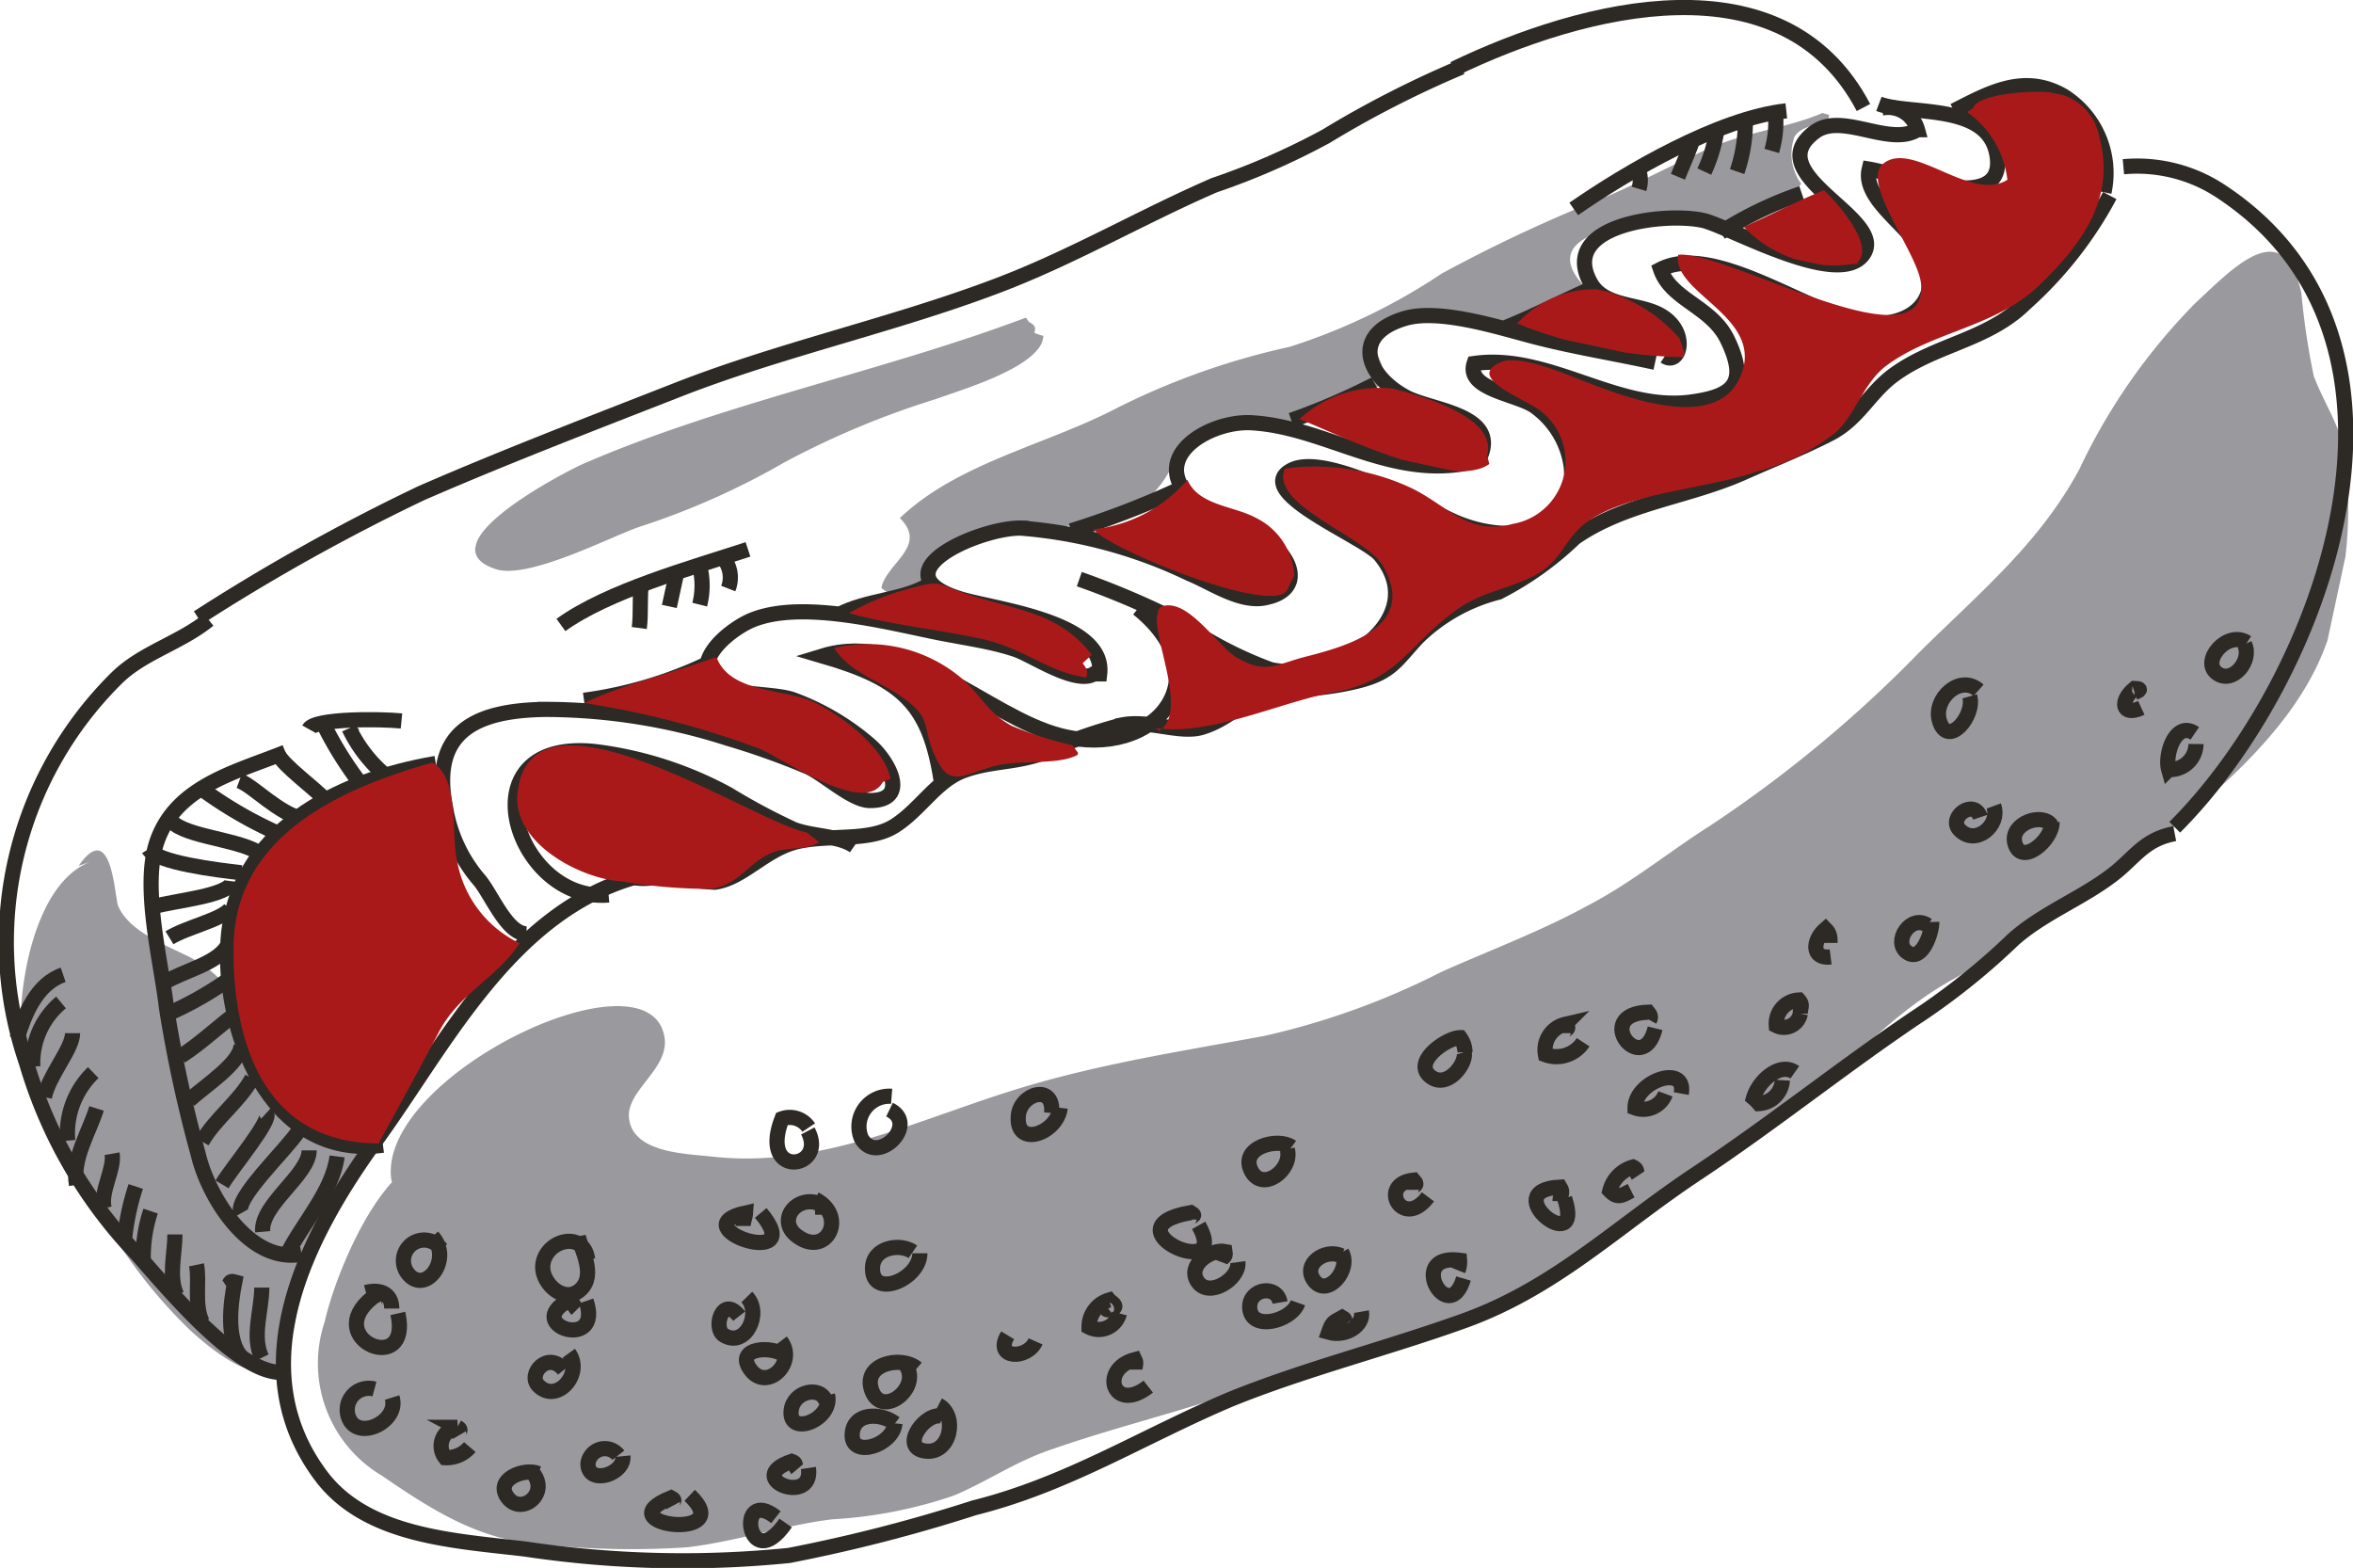 <?xml version="1.0" encoding="UTF-8"?> <svg xmlns="http://www.w3.org/2000/svg" xmlns:xlink="http://www.w3.org/1999/xlink" viewBox="0 0 77.48 51.63"><defs><style>.cls-1,.cls-13{fill:none;}.cls-2{isolation:isolate;}.cls-3{mix-blend-mode:multiply;}.cls-4{clip-path:url(#clip-path);}.cls-5{clip-path:url(#clip-path-2);}.cls-6{fill:#9a999e;}.cls-7{clip-path:url(#clip-path-3);}.cls-8{clip-path:url(#clip-path-4);}.cls-9{clip-path:url(#clip-path-5);}.cls-10{clip-path:url(#clip-path-6);}.cls-11{clip-path:url(#clip-path-7);}.cls-12{clip-path:url(#clip-path-8);}.cls-13{stroke:#2d2a26;stroke-miterlimit:10;stroke-width:0.5px;}.cls-14{clip-path:url(#clip-path-9);}.cls-15{clip-path:url(#clip-path-10);}.cls-16{fill:#aa191a;}.cls-17{clip-path:url(#clip-path-11);}.cls-18{clip-path:url(#clip-path-12);}.cls-19{clip-path:url(#clip-path-13);}.cls-20{clip-path:url(#clip-path-14);}.cls-21{clip-path:url(#clip-path-15);}.cls-22{clip-path:url(#clip-path-16);}.cls-23{clip-path:url(#clip-path-17);}.cls-24{clip-path:url(#clip-path-18);}.cls-25{clip-path:url(#clip-path-19);}.cls-26{clip-path:url(#clip-path-20);}.cls-27{clip-path:url(#clip-path-21);}.cls-28{clip-path:url(#clip-path-22);}.cls-29{clip-path:url(#clip-path-23);}.cls-30{clip-path:url(#clip-path-24);}.cls-31{clip-path:url(#clip-path-25);}.cls-32{clip-path:url(#clip-path-26);}.cls-33{clip-path:url(#clip-path-27);}.cls-34{clip-path:url(#clip-path-28);}</style><clipPath id="clip-path" transform="translate(-1.53 -3.35)"><rect class="cls-1" x="10.97" width="69.76" height="65.04"></rect></clipPath><clipPath id="clip-path-2" transform="translate(-1.53 -3.35)"><rect class="cls-1" x="19" y="2.6" width="53.69" height="59.83" transform="translate(4.44 70.53) rotate(-77.9)"></rect></clipPath><clipPath id="clip-path-3" transform="translate(-1.53 -3.35)"><rect class="cls-1" y="31.04" width="15.19" height="17.88"></rect></clipPath><clipPath id="clip-path-4" transform="translate(-1.53 -3.35)"><rect class="cls-1" x="-0.24" y="33.89" width="15.68" height="12.18" transform="translate(-33.09 39.03) rotate(-77.9)"></rect></clipPath><clipPath id="clip-path-5" transform="translate(-1.53 -3.35)"><rect class="cls-1" x="17.06" y="10.43" width="18.93" height="15.03"></rect></clipPath><clipPath id="clip-path-6" transform="translate(-1.53 -3.35)"><rect class="cls-1" x="20.64" y="9.53" width="11.77" height="16.83" transform="translate(3.42 40.12) rotate(-77.9)"></rect></clipPath><clipPath id="clip-path-7" transform="translate(-1.53 -3.35)"><rect class="cls-1" x="30.52" y="1.4" width="31.25" height="27.17"></rect></clipPath><clipPath id="clip-path-8" transform="translate(-1.53 -3.35)"><rect class="cls-1" x="35.17" y="1.36" width="21.95" height="27.25" transform="translate(21.82 56.96) rotate(-77.9)"></rect></clipPath><clipPath id="clip-path-9" transform="translate(-1.53 -3.35)"><rect class="cls-1" x="7.97" y="27.36" width="11.79" height="14.43"></rect></clipPath><clipPath id="clip-path-10" transform="translate(-1.53 -3.35)"><rect class="cls-1" x="7.49" y="29.91" width="12.76" height="9.33" transform="translate(-22.85 40.89) rotate(-77.9)"></rect></clipPath><clipPath id="clip-path-11" transform="translate(-1.53 -3.35)"><rect class="cls-1" x="18.1" y="27.51" width="10.71" height="6.17"></rect></clipPath><clipPath id="clip-path-12" transform="translate(-1.53 -3.35)"><rect class="cls-1" x="21.38" y="25.57" width="4.16" height="10.06" transform="translate(-11.38 47.12) rotate(-77.9)"></rect></clipPath><clipPath id="clip-path-13" transform="translate(-1.53 -3.35)"><rect class="cls-1" x="20.57" y="24.2" width="10.85" height="5.47"></rect></clipPath><clipPath id="clip-path-14" transform="translate(-1.53 -3.35)"><rect class="cls-1" x="24.31" y="21.74" width="3.37" height="10.38" transform="translate(-5.79 46.7) rotate(-77.9)"></rect></clipPath><clipPath id="clip-path-15" transform="translate(-1.53 -3.35)"><rect class="cls-1" x="28.26" y="24.22" width="9.22" height="5.49"></rect></clipPath><clipPath id="clip-path-16" transform="translate(-1.53 -3.35)"><rect class="cls-1" x="30.99" y="22.65" width="3.77" height="8.62" transform="translate(-0.38 53.46) rotate(-77.9)"></rect></clipPath><clipPath id="clip-path-17" transform="translate(-1.53 -3.35)"><rect class="cls-1" x="29.35" y="21.98" width="8.4" height="3.69"></rect></clipPath><clipPath id="clip-path-18" transform="translate(-1.53 -3.35)"><rect class="cls-1" x="32.53" y="19.75" width="2.03" height="8.15" transform="translate(3.21 51.62) rotate(-77.89)"></rect></clipPath><clipPath id="clip-path-19" transform="translate(-1.53 -3.35)"><rect class="cls-1" x="38.85" y="1.11" width="32.48" height="31.93"></rect></clipPath><clipPath id="clip-path-20" transform="translate(-1.53 -3.35)"><rect class="cls-1" x="41.7" y="3.34" width="26.76" height="27.48" transform="translate(26.84 67.36) rotate(-77.9)"></rect></clipPath><clipPath id="clip-path-21" transform="translate(-1.53 -3.35)"><rect class="cls-1" x="37.33" y="18.59" width="7.31" height="4.6"></rect></clipPath><clipPath id="clip-path-22" transform="translate(-1.53 -3.35)"><rect class="cls-1" x="39.36" y="17.5" width="3.25" height="6.78" transform="translate(11.96 56.58) rotate(-77.9)"></rect></clipPath><clipPath id="clip-path-23" transform="translate(-1.53 -3.35)"><rect class="cls-1" x="44.18" y="15.55" width="6.75" height="3.53"></rect></clipPath><clipPath id="clip-path-24" transform="translate(-1.53 -3.35)"><rect class="cls-1" x="46.44" y="14.11" width="2.23" height="6.42" transform="translate(20.66 60.19) rotate(-77.9)"></rect></clipPath><clipPath id="clip-path-25" transform="translate(-1.53 -3.35)"><rect class="cls-1" x="51.44" y="12.38" width="5.85" height="2.97"></rect></clipPath><clipPath id="clip-path-26" transform="translate(-1.53 -3.35)"><rect class="cls-1" x="53.44" y="11.07" width="1.84" height="5.59" transform="translate(29.41 64.12) rotate(-77.9)"></rect></clipPath><clipPath id="clip-path-27" transform="translate(-1.53 -3.35)"><rect class="cls-1" x="58.81" y="9.12" width="4.41" height="3.2"></rect></clipPath><clipPath id="clip-path-28" transform="translate(-1.53 -3.35)"><rect class="cls-1" x="59.8" y="8.73" width="2.42" height="3.99" transform="translate(37.73 68.13) rotate(-77.89)"></rect></clipPath></defs><g class="cls-2"><g id="Capa_2" data-name="Capa 2"><g id="Capa_1-2" data-name="Capa 1"><g class="cls-3"><g class="cls-4"><g class="cls-5"><path class="cls-6" d="M15.22,41.64c-1.43.75-2.66,3.74-3,5.24a4.3,4.3,0,0,0,1.88,5.06c1.7,1.16,3.26,2.17,5.4,2.28a27.88,27.88,0,0,0,4.66.08c1.62-.19,3.15-.72,4.77-.92a14.93,14.93,0,0,0,4-.78c1.1-.46,2-1.1,3.16-1.5,2.56-.9,5.21-1.46,7.72-2.5s5.15-1.53,7.62-2.68c2.78-1.29,5.09-3.29,7.66-4.92s4.12-3.9,6.62-5.33a44.76,44.76,0,0,0,5.19-3.37c2.82-2.2,6.64-4.92,7.47-8.57a14.09,14.09,0,0,0,.35-5.59c-.2-.86-.68-1.56-1-2.4A23.92,23.92,0,0,1,77.31,13c-.57-2.63-2.23-.84-3.49.33A19.79,19.79,0,0,0,70,18.8c-1.31,2.44-3.28,4.06-5.24,6a42,42,0,0,1-6.95,5.76c-1.34.85-2.57,1.87-4,2.61C52.3,34,50.64,34.62,49,35.35a24.77,24.77,0,0,1-5.83,2.11c-2.59.48-5.12.87-7.64,1.6-3.5,1-6.85,2.81-10.6,2.37-.83-.09-2.6-.12-2.69-1.29-.07-.9,1.34-1.6,1.17-2.64-.5-3-9.41,1.25-9,4.66a1.09,1.09,0,0,0,.07.24" transform="translate(-1.53 -3.35)"></path></g></g></g><g class="cls-3"><g class="cls-7"><g class="cls-8"><path class="cls-6" d="M4.53,31.72c-1.82.66-2.4,4-2.31,5.65.09,1.87,1.4,3.7,2.32,5.36a16.27,16.27,0,0,0,3.29,4.46c.49.44,1.8,1.57,2.58,1.28s.86-1.93,1-2.56a12.46,12.46,0,0,1,.89-2.47c.21-.39,1.26-1.48,1.14-1.95-.15-.62-1.87-.87-2.39-1.2-.91-.58-.93-1.13-1.1-2.1a4.06,4.06,0,0,0-2.35-3.41c-.69-.34-1.84-.79-2.18-1.6-.12-.29-.2-2.9-1.3-1.32" transform="translate(-1.53 -3.35)"></path></g></g></g><g class="cls-3"><g class="cls-9"><g class="cls-10"><path class="cls-6" d="M35.31,13.81c-4.7,1.77-10,2.82-14.59,4.82-.56.25-5.26,2.66-2.87,3.46,1.06.36,3.79-1.07,4.73-1.39a24.85,24.85,0,0,0,4.77-2.12,28.24,28.24,0,0,1,5-2.09c.84-.31,3.49-1.07,3.54-2.08a1.76,1.76,0,0,1-.3-.1c.06-.21,0-.26-.18-.36" transform="translate(-1.53 -3.35)"></path></g></g></g><g class="cls-3"><g class="cls-11"><g class="cls-12"><path class="cls-6" d="M61.54,7.07c-1.09.48-2.53.63-3.72,1.16S55.61,9.31,54.49,9.8A49.34,49.34,0,0,0,49,12.36,19.87,19.87,0,0,1,44,14.77a24.1,24.1,0,0,0-5.66,2C36,18,33.08,18.58,31.16,20.41c.94.92-.44,1.48-.61,2.3,1,.82,1.53-.34,2.09-.92a3.37,3.37,0,0,1,2.26-1c1.83-.18,3.85.08,5-1.7.64-1,.57-1.47,1.82-1.8,1-.24,1.87.08,2.78-.1A6.41,6.41,0,0,0,47,16c.38-.92-.93-1.21.54-2,1.72-.91,4.84,1,6.19-1.19-2.21-2.27,3.55-2.38,4.83-1.75.77-.58,1.73-.89,2.28-1.66a1.67,1.67,0,0,1-.22-1.55c.31-.48,1.09-.32,1.2-.7" transform="translate(-1.53 -3.35)"></path></g></g></g><path class="cls-13" d="M22.5,32.22c-4.16,1.15-6.3,5.52-8.59,8.68S9.38,48.39,12.14,52c1.51,1.95,4.34,2.08,6.7,2.36a34.94,34.94,0,0,0,8.67.21A52.28,52.28,0,0,0,33.61,53c3.08-.77,5.55-2.35,8.43-3.57,2.46-1,5.21-1.69,7.73-2.6,3-1.09,5-3.09,7.62-4.83s4.94-3.63,7.5-5.33a22.4,22.4,0,0,0,2.93-2.38c1-.89,2.27-1.35,3.32-2.17.7-.55,1-1.13,2-1.32" transform="translate(-1.53 -3.35)"></path><path class="cls-13" d="M73.14,30.59c4.86-4.85,9-15.94,1.58-20.9a5,5,0,0,0-3.27-.85" transform="translate(-1.53 -3.35)"></path><path class="cls-13" d="M71,9.79a12.87,12.87,0,0,1-2.8,3.56c-1.24,1.22-3,1.35-4.37,2.39-.77.59-1.12,1.42-2.06,1.9s-1.86.84-2.78,1.25c-1.86.84-3.93,1-5.61,2.17a10.42,10.42,0,0,1-2.51,1.79,5.87,5.87,0,0,0-2.65,1.48c-.73.78-.87,1.17-2,1.45-.92.23-1.82.26-2.72.4-1.08.18-1.44.83-2.39,1.12-.71.22-1.74-.25-2.62-.08a16.13,16.13,0,0,0-2.6.92c-.91.34-1.75.26-2.64.59S31.84,30,31,30.54s-2.13.28-3.2.52S26,32.27,25.07,32.4a8.41,8.41,0,0,1-1.4-.19c-.57,0-.92.15-1.39,0" transform="translate(-1.53 -3.35)"></path><path class="cls-13" d="M10.75,48.54C9.28,48.51,7,45.72,6,44.6A15.33,15.33,0,0,1,2.4,38.34a12.22,12.22,0,0,1,3-12.69c.85-.82,2.06-1.13,3-1.89" transform="translate(-1.53 -3.35)"></path><path class="cls-13" d="M8.05,23.69a66.28,66.28,0,0,1,7.35-4.1C18.13,18.4,21,17.3,23.81,16.2c3.41-1.34,7.08-2.13,10.5-3.42,2.48-.93,4.78-2.28,7.2-3.33a23.7,23.7,0,0,0,3.68-1.61,34,34,0,0,1,4.46-2.28" transform="translate(-1.53 -3.35)"></path><path class="cls-13" d="M49.4,5.62c4.3-2.07,10.86-3.74,13.49,1.27" transform="translate(-1.53 -3.35)"></path><path class="cls-13" d="M10.93,28.12c-1.62.65-3.58,1.11-4.22,2.91-.53,1.48.12,3.93.3,5.49a44,44,0,0,0,1.05,4.85c.32,1.36,1.66,3.6,3.4,3.28" transform="translate(-1.53 -3.35)"></path><path class="cls-13" d="M15.88,28.49c-3.3.56-6.59,2.27-6.84,5.81-.2,2.81,1.27,7.27,5.1,6.76" transform="translate(-1.53 -3.35)"></path><path class="cls-13" d="M11.7,27.36c.2-.36,2.35-.34,3.05-.27" transform="translate(-1.53 -3.35)"></path><path class="cls-13" d="M13.21,27.57a.52.52,0,0,1-.18-.23,4.64,4.64,0,0,0,1.11,1.47" transform="translate(-1.53 -3.35)"></path><path class="cls-13" d="M12.2,27.23a12,12,0,0,0,1.16,1.87" transform="translate(-1.53 -3.35)"></path><path class="cls-13" d="M10.68,28.18c.21.42,1.21,1.11,1.69,1.63" transform="translate(-1.53 -3.35)"></path><path class="cls-13" d="M9.41,29.06c.48.18,1.28,1.08,2.13,1.27" transform="translate(-1.53 -3.35)"></path><path class="cls-13" d="M8.27,29.4a13.7,13.7,0,0,0,2.67,1.5" transform="translate(-1.53 -3.35)"></path><path class="cls-13" d="M7.11,30.3c.32.58,2.09.65,2.88,1.09" transform="translate(-1.53 -3.35)"></path><path class="cls-13" d="M6.42,31.31c.28.45,2.28.69,3.06.78" transform="translate(-1.53 -3.35)"></path><path class="cls-13" d="M9.18,32.37c-.06.48-1.94.64-2.57.83" transform="translate(-1.53 -3.35)"></path><path class="cls-13" d="M9.11,33.28c-.29.36-1.43.6-2,.95" transform="translate(-1.53 -3.35)"></path><path class="cls-13" d="M9,34.52c-.36.58-1.46.81-2.05,1.18" transform="translate(-1.53 -3.35)"></path><path class="cls-13" d="M9.09,35.58a11.28,11.28,0,0,1-1.91,1.1" transform="translate(-1.53 -3.35)"></path><path class="cls-13" d="M9.48,36.59c-.7.49-1.28,1.08-2,1.54" transform="translate(-1.53 -3.35)"></path><path class="cls-13" d="M9.47,37.75c0,.6-1.18,1.34-1.71,1.83" transform="translate(-1.53 -3.35)"></path><path class="cls-13" d="M9.83,38.86c-.42.76-1.21,1.32-1.65,2.08" transform="translate(-1.53 -3.35)"></path><path class="cls-13" d="M10.3,40c.22.2-1.12,1.78-1.46,2.35" transform="translate(-1.53 -3.35)"></path><path class="cls-13" d="M11.37,40.58c-.43.66-2.16,2.26-1.9,2.72" transform="translate(-1.53 -3.35)"></path><path class="cls-13" d="M11.71,41.23c0,.81-1.61,1.79-1.53,2.68" transform="translate(-1.53 -3.35)"></path><path class="cls-13" d="M12.63,41.43c-.15,1.16-1.14,2.2-1.65,3.23" transform="translate(-1.53 -3.35)"></path><path class="cls-13" d="M3.61,35.45c-.88.3-1.27,1.3-1.52,2.1" transform="translate(-1.53 -3.35)"></path><path class="cls-13" d="M3.54,36.36a2.59,2.59,0,0,0-.93,2.11" transform="translate(-1.53 -3.35)"></path><path class="cls-13" d="M3.92,37.37c0,.52-.78,1.38-.93,2.11" transform="translate(-1.53 -3.35)"></path><path class="cls-13" d="M4.6,38.67a2.78,2.78,0,0,0-.84,2.24" transform="translate(-1.53 -3.35)"></path><path class="cls-13" d="M4.71,39.85c-.24.77-.82,1.68-.66,2.51" transform="translate(-1.53 -3.35)"></path><path class="cls-13" d="M5.22,41.34c.09.51-.4,1.25-.26,1.8" transform="translate(-1.53 -3.35)"></path><path class="cls-13" d="M6,42.42a8.1,8.1,0,0,0-.36,1.66" transform="translate(-1.53 -3.35)"></path><path class="cls-13" d="M6.49,43.23a4.77,4.77,0,0,0-.24,1.69" transform="translate(-1.53 -3.35)"></path><path class="cls-13" d="M7.29,44c0,.64-.22,1.41.06,2" transform="translate(-1.53 -3.35)"></path><path class="cls-13" d="M8,45c.11.53-.09,1.32.19,1.89" transform="translate(-1.53 -3.35)"></path><path class="cls-13" d="M9,45.73c.12-.08.05-.23.26-.17-.14.7-.29,1.9.21,2.46" transform="translate(-1.53 -3.35)"></path><path class="cls-13" d="M10.15,45.75c0,.74-.34,1.62,0,2.31" transform="translate(-1.53 -3.35)"></path><path class="cls-13" d="M20.88,44.82c-.13-1-1.47-.62-1.48.26,0,.57.73,1.22,1.25.73s0-1.35-.08-1.75" transform="translate(-1.53 -3.35)"></path><path class="cls-13" d="M20.53,46.47c-.13-.13-.11-.24-.3-.28-1.48.8,1.17,1.67.6,0" transform="translate(-1.53 -3.35)"></path><path class="cls-13" d="M20.1,48.46c-.52-.65-1.22.14-.84.52.6.61,1.49-.39,1-1.07" transform="translate(-1.53 -3.35)"></path><path class="cls-13" d="M21.89,51.27a.56.56,0,0,0-1,.28c0,.72,1.21.35,1.15-.25" transform="translate(-1.53 -3.35)"></path><path class="cls-13" d="M19.25,51.87c-.46-.19-1.46.2-1,.8s1.41-.16.8-.85" transform="translate(-1.53 -3.35)"></path><path class="cls-13" d="M16.65,50.61c-.07-.12.13-.16-.06-.26a.62.62,0,0,0-.4,1A1,1,0,0,0,17,51" transform="translate(-1.53 -3.35)"></path><path class="cls-13" d="M13.86,46.32c-.07-.13.15-.19-.07-.24-1.7,1.36,1.32,2.63.84.52" transform="translate(-1.53 -3.35)"></path><path class="cls-13" d="M16.05,44.47a.68.68,0,0,0-1.11.79c.57.78,1.51-.44.83-1.19" transform="translate(-1.53 -3.35)"></path><path class="cls-13" d="M14.43,46.44c0-.5-.39-.65-.85-.53" transform="translate(-1.53 -3.35)"></path><path class="cls-13" d="M13.86,49.09A.71.71,0,0,0,13,50c.28.84,1.69.16,1.44-.63" transform="translate(-1.53 -3.35)"></path><path class="cls-13" d="M31.59,44.57c-.44-.3-1.34-.14-1.33.56,0,1,1.56.34,1.56-.51" transform="translate(-1.53 -3.35)"></path><path class="cls-13" d="M30.89,39.45a1,1,0,0,0-1,1.38c.52.93,1.92-.46.93-.94" transform="translate(-1.53 -3.35)"></path><path class="cls-13" d="M28.16,40.48a.75.75,0,0,0-.88-.29c-.78,2,1.51,1.66.85.4" transform="translate(-1.53 -3.35)"></path><path class="cls-13" d="M28.62,43.35c0-.11,0-.23-.07-.35-.78-.35-1.51.57-.72,1.09.94.64,1.6-.71.54-1.25" transform="translate(-1.53 -3.35)"></path><path class="cls-13" d="M26,43.72c0-.15.07-.28.08-.43-2.19.48,2.12,1.93.5,0" transform="translate(-1.53 -3.35)"></path><path class="cls-13" d="M25.87,46.69c-.55-.71-.88.4-.5.63.71.43,1.26-.74.75-1.26" transform="translate(-1.53 -3.35)"></path><path class="cls-13" d="M27.39,48c-.4-.35-1.69-.29-1.15.45s1.54-.23,1-.94" transform="translate(-1.53 -3.35)"></path><path class="cls-13" d="M28.73,49.51c-.16-.55-1.09-.36-1.15.3-.08.86,1.38.29,1.2-.52" transform="translate(-1.53 -3.35)"></path><path class="cls-13" d="M31,50.22c-.47-.36-1.4-.37-1.41.39s1.34.34,1.41-.39" transform="translate(-1.53 -3.35)"></path><path class="cls-13" d="M31.72,48.41c-.51-.43-1.82-.16-1.48.74s1.6-.08,1.14-.81" transform="translate(-1.53 -3.35)"></path><path class="cls-13" d="M27.78,51.73c-.11-.13,0-.2-.18-.26-1.64.56.74,1.5.55.22" transform="translate(-1.53 -3.35)"></path><path class="cls-13" d="M23.69,52.93c-.07-.13.14-.16-.06-.26-2.24.9,2.24,1.46.61-.08" transform="translate(-1.53 -3.35)"></path><path class="cls-13" d="M27.08,53.31c-1.34-1.06-.94,2,.32.19" transform="translate(-1.53 -3.35)"></path><path class="cls-13" d="M49.77,38a.84.84,0,0,0-.16-.48c-.44,0-1.56.78-1,1.26s1.23-.42,1.13-.78" transform="translate(-1.53 -3.35)"></path><path class="cls-13" d="M36.16,40c.08-1-1.06-.63-1.1.11-.08,1.06,1.29.55,1.38-.28" transform="translate(-1.53 -3.35)"></path><path class="cls-13" d="M44.06,41.12c-.44-.32-1.7,0-1.34.76s1.38,0,1.2-.68" transform="translate(-1.53 -3.35)"></path><path class="cls-13" d="M45.69,44.7c-.51-.25-1.31.28-.88.83s1.22-.38.9-.94" transform="translate(-1.53 -3.35)"></path><path class="cls-13" d="M43.68,46.24c-.1-.6-1-.46-1,.14,0,.83,1.37.49,1.59-.13" transform="translate(-1.53 -3.35)"></path><path class="cls-13" d="M41.7,44.89c.06-.16.21-.1.17-.33-.45-.09-1.28.45-.9,1s1.39-.11,1.32-.65" transform="translate(-1.53 -3.35)"></path><path class="cls-13" d="M40.68,43.51c0-.13.3-.09.06-.23-2.84.49,1.36,2.37.26.42" transform="translate(-1.53 -3.35)"></path><path class="cls-13" d="M38.9,48.45c0-.11.06-.21,0-.33-1.19.31-.71,1.79.44.89" transform="translate(-1.53 -3.35)"></path><path class="cls-13" d="M38,46.41c-.13.1.14.09.22,0s-.13-.2-.17-.25a.92.92,0,0,0-.66.89.7.7,0,0,0,1-.45" transform="translate(-1.53 -3.35)"></path><path class="cls-13" d="M34.71,47.32c-.47.78.65.81.92.2" transform="translate(-1.53 -3.35)"></path><path class="cls-13" d="M56.89,39.36c.18-1-1.52-.41-1.52.47a.78.78,0,0,0,1-.46" transform="translate(-1.53 -3.35)"></path><path class="cls-13" d="M60.63,38.66c-.48-.34-1.19.26-1.36.85a1.53,1.53,0,0,1,.18.18.82.82,0,0,0,.77-.77" transform="translate(-1.53 -3.35)"></path><path class="cls-13" d="M52.9,42.9c0-.21.12-.27,0-.46-2.14.1.83,2.4.15.37" transform="translate(-1.53 -3.35)"></path><path class="cls-13" d="M55.47,42.06c-.08-.12,0-.2-.17-.28a1.09,1.09,0,0,0-.76.78c.26.27.4.15.7,0" transform="translate(-1.53 -3.35)"></path><path class="cls-13" d="M66.74,30.26c-.21-.63-1.07,0-.69.41.53.56,1.36-.15,1.13-.78" transform="translate(-1.53 -3.35)"></path><path class="cls-13" d="M69.08,30.53c-.3-.44-1.35-.07-1.21.56.19.82,1.25-.07,1.23-.67" transform="translate(-1.53 -3.35)"></path><path class="cls-13" d="M66.68,26.08c-.61-.54-1.5.28-1.29,1,.27.92,1.18-.15,1-.8" transform="translate(-1.53 -3.35)"></path><path class="cls-13" d="M65,33.82c-.55-.38-1.16.54-.67.89s.82-.67.81-1" transform="translate(-1.53 -3.35)"></path><path class="cls-13" d="M61.79,34.4c0-.18,0-.31-.15-.46-.43.37-.47,1,.17.92" transform="translate(-1.53 -3.35)"></path><path class="cls-13" d="M45.79,47c-.09-.11.14-.16-.06-.27-.32.18-.33.15-.45.49.56.16,1.16-.22,1.08-.68" transform="translate(-1.53 -3.35)"></path><path class="cls-13" d="M32.58,50c-.52-.23-1.46,1-.6,1.13s1.09-1.18.45-1.51" transform="translate(-1.53 -3.35)"></path><path class="cls-13" d="M49.54,45.18a.72.72,0,0,0,.05-.33c-1.77-.23-.35,2.23.13.6" transform="translate(-1.53 -3.35)"></path><path class="cls-13" d="M48,42.53c0-.16.28-.1.08-.32-1.2.12-.36,1.66.47.55" transform="translate(-1.53 -3.35)"></path><path class="cls-13" d="M60.81,36.73c0-.21.1-.28-.05-.45a.78.78,0,0,0-.74.84.55.55,0,0,0,.79-.39" transform="translate(-1.53 -3.35)"></path><path class="cls-13" d="M55.85,36.94c.06-.11,0-.2-.05-.26-1.87.06-.18,2.2.23.53" transform="translate(-1.53 -3.35)"></path><path class="cls-13" d="M53,37.37c0-.15.29-.1.07-.29a.86.86,0,0,0-.65,1,1.05,1.05,0,0,0,1.24-.41" transform="translate(-1.53 -3.35)"></path><path class="cls-13" d="M75.52,24.51c-.65-.42-1.52.6-1,1s1.18-.41.92-.94" transform="translate(-1.53 -3.35)"></path><path class="cls-13" d="M73.8,27.5c-.63-.43-1,.7-.86,1.19a.85.85,0,0,0,.9-.84" transform="translate(-1.53 -3.35)"></path><path class="cls-13" d="M71.82,26.15s.35-.12,0-.13c-.5.4-.43.94.22.64" transform="translate(-1.53 -3.35)"></path><path class="cls-13" d="M18.87,34.1c-.64,0-1.13-1.24-1.54-1.75a4.85,4.85,0,0,1-1.13-2.41c-.49-2.47.95-3.2,3.29-3.23a19.73,19.73,0,0,1,6,.95,25,25,0,0,1,2.64.94c.53.23,1.48,1.13,2.06,1.11,1.28,0,.63-1.25,0-1.81a8.16,8.16,0,0,0-2.55-1.51c-.7-.25-2.44-.1-2.75-.7-.42-.78.81-1.68,1.4-1.92,1.55-.64,4.15,0,5.79.34.94.21,2,.33,2.87.62.54.17,2,1.18,2.6.81h.19c.2-1.73-3.49-2.13-4.59-2.47-2.8-.86.67-2.36,2-2.33a15.64,15.64,0,0,1,5.55,1.5c.76.31,1.72,1,2.55.78,1-.22.94-1,.27-1.65s-2.41-.92-3.06-1.95c-.78-1.22,1-2.21,2.26-2.15,2.52.13,4.74,2,7.49,1.24.81-1.52-1.56-1.63-2.4-2.09-1.31-.71-1.79-2.07,0-2.59,1.1-.31,2.94.26,4.1.57,1.35.36,2.69.57,4.12.88" transform="translate(-1.53 -3.35)"></path><path class="cls-13" d="M56.35,15.08c.47.32.8-.75-.08-1.31-.71-.46-1.94-.26-2.39-1.15-1-1.91,2.57-2.3,3.78-2,.94.26,4.48,2.26,5.24,1.08s-3.49-2.61-1.62-4c.89-.68,2.47.5,3.39-.08a1,1,0,0,0-1.18-.71" transform="translate(-1.53 -3.35)"></path><path class="cls-13" d="M63.4,6.77c1.05.4,3.7-.07,3.9,1.79s-3.13.54-4.22.36C62.82,10,64.7,10.93,65,12c.4,1.39-.66,2.11-2,2-1.75-.2-5-2.7-6.79-1.78.34,1,1.66,1.22,2.19,2.29.7,1.44.24,1.89-1.2,2.08-2.43.32-4.69-1.62-7.13-1.27-.28.85,1.41,1,2,1.41a2.92,2.92,0,0,1,1.2,2c.2,2.32-2.1,2.54-3.8,1.82-1-.43-4.27-2.31-5.41-1.72-1.35.7,2.4,2.19,2.91,2.79,1.79,2.15-1.51,4.24-3.6,3.78a13,13,0,0,1-3-1.57,27.27,27.27,0,0,0-3.3-1.41" transform="translate(-1.53 -3.35)"></path><path class="cls-13" d="M39,23.39c2.78,2.24.6,5-2.57,4.18-2.42-.63-5-3.48-7.81-2.62,2.64.77,3.51,1.59,3.9,4.1" transform="translate(-1.53 -3.35)"></path><path class="cls-13" d="M29.66,31.21c-.5-.35-1.37-.31-2-.55a21.07,21.07,0,0,1-2.15-1.15,12.33,12.33,0,0,0-4.37-1.41c-4.4-.48-2.64,5,.43,4.72" transform="translate(-1.53 -3.35)"></path><path class="cls-13" d="M20.76,26.41A13.66,13.66,0,0,0,25,25.12" transform="translate(-1.53 -3.35)"></path><path class="cls-13" d="M29.15,23.59c.92-.49,2.14-.47,3-1" transform="translate(-1.53 -3.35)"></path><path class="cls-13" d="M36.8,20.83a29.53,29.53,0,0,0,3.65-1.41" transform="translate(-1.53 -3.35)"></path><path class="cls-13" d="M44.05,17.19A21.75,21.75,0,0,0,46.81,16" transform="translate(-1.53 -3.35)"></path><path class="cls-13" d="M51,14.18c.94-.37,1.88-.86,2.78-1.26" transform="translate(-1.53 -3.35)"></path><path class="cls-13" d="M58.19,11a12.36,12.36,0,0,1,2.67-1.28" transform="translate(-1.53 -3.35)"></path><path class="cls-13" d="M65.87,7c1.14-.58,2.29-1.24,3.59-.5a3,3,0,0,1,1.35,3.18" transform="translate(-1.53 -3.35)"></path><path class="cls-13" d="M11.71,35.68c-.6.48-.73,2.15-.42,3" transform="translate(-1.53 -3.35)"></path><path class="cls-13" d="M12.64,35.77a6.21,6.21,0,0,0,.28,2.6" transform="translate(-1.53 -3.35)"></path><path class="cls-13" d="M13.27,35.67a2.41,2.41,0,0,0,1,1.6" transform="translate(-1.53 -3.35)"></path><path class="cls-13" d="M13.84,35.22a1.6,1.6,0,0,0,1,.9" transform="translate(-1.53 -3.35)"></path><path class="cls-13" d="M11.32,35.25a1.66,1.66,0,0,0-.85.63" transform="translate(-1.53 -3.35)"></path><path class="cls-13" d="M11.33,34.1a8.67,8.67,0,0,1-1,.13" transform="translate(-1.53 -3.35)"></path><path class="cls-13" d="M20,23.93c1.55-1.12,4.3-1.88,6.16-2.49" transform="translate(-1.53 -3.35)"></path><path class="cls-13" d="M22.64,22.65c-.05.46,0,.92-.06,1.38" transform="translate(-1.53 -3.35)"></path><line class="cls-13" x1="22.28" y1="18.87" x2="22.04" y2="19.97"></line><path class="cls-13" d="M24.57,22a2.58,2.58,0,0,1,0,1.26" transform="translate(-1.53 -3.35)"></path><path class="cls-13" d="M25.35,21.73a1,1,0,0,1,.16,1" transform="translate(-1.53 -3.35)"></path><path class="cls-13" d="M60.35,7c-2.21.24-5.23,2-7,3.23" transform="translate(-1.53 -3.35)"></path><path class="cls-13" d="M57.29,7.89c-.1.32-.34.87-.51,1.28" transform="translate(-1.53 -3.35)"></path><path class="cls-13" d="M58.07,7.59A5.11,5.11,0,0,1,57.65,9" transform="translate(-1.53 -3.35)"></path><path class="cls-13" d="M59,7.43A5,5,0,0,1,58.73,9" transform="translate(-1.53 -3.35)"></path><path class="cls-13" d="M60,7.19a3.36,3.36,0,0,1-.13,1.13" transform="translate(-1.53 -3.35)"></path><path class="cls-13" d="M55.5,9a1,1,0,0,1,0,.57" transform="translate(-1.53 -3.35)"></path><g class="cls-3"><g class="cls-14"><g class="cls-15"><path class="cls-16" d="M15.77,28.46c-3,.85-6.54,2.4-6.55,6.11C9.2,37.76,10.28,41,14,41c.65-1.2,1.36-2.48,2-3.7s1.93-1.79,2.64-2.89a3.73,3.73,0,0,1-2.05-2.66c-.22-.87.09-2.84-.85-3.3" transform="translate(-1.53 -3.35)"></path></g></g></g><g class="cls-3"><g class="cls-17"><g class="cls-18"><path class="cls-16" d="M28.09,30.76c-1.72-.31-9.15-5.37-9.52-1.26-.15,1.64,2.12,2.8,3.42,2.87a17.25,17.25,0,0,0,2.94.25c.91-.12,1.22-.83,1.95-1.16.56-.26,1.15-.07,1.62-.38" transform="translate(-1.53 -3.35)"></path></g></g></g><g class="cls-3"><g class="cls-19"><g class="cls-20"><path class="cls-16" d="M30.85,29c-.17-1-1.64-2.13-2.57-2.55s-2.72-.27-3.16-1.47c-1.4.53-3,.87-4.35,1.52A29,29,0,0,1,26.53,28c.79.33,3.46,2.23,4.07,1.1" transform="translate(-1.53 -3.35)"></path></g></g></g><g class="cls-3"><g class="cls-21"><g class="cls-22"><path class="cls-16" d="M36.84,27.89a11.86,11.86,0,0,1-2-.64c-.8-.44-1-1-1.64-1.56a4.78,4.78,0,0,0-4.2-1c.48.76,1.43,1.07,2.16,1.56,1.11.76.71,1,1.14,1.95.51,1.18.94.62,2.05.36.8-.2,2.11,0,2.71-.38" transform="translate(-1.53 -3.35)"></path></g></g></g><g class="cls-3"><g class="cls-23"><g class="cls-24"><path class="cls-16" d="M37.48,24.91c-1.1-1.42-2.5-1.46-4.12-2-1-.35-.85-.47-1.87-.18a8,8,0,0,0-2,.81c1.41.39,2.88.53,4.33.84S36,25.47,37.3,25.66c.06-.2,0-.32-.12-.47" transform="translate(-1.53 -3.35)"></path></g></g></g><g class="cls-3"><g class="cls-25"><g class="cls-26"><path class="cls-16" d="M39.6,27.33c1.88.24,4.09-.87,5.88-1.19,2.14-.39,2.47-1.65,4.1-2.77.79-.55,1.77-.66,2.57-1.12s.91-1.14,1.54-1.64c1.35-1.05,4-1.14,5.68-1.73A7,7,0,0,0,62,17.57c.66-.64.91-1.64,1.66-2.19,1.5-1.11,3.58-1.26,5-2.62s2.54-2.88,2-4.88A1.79,1.79,0,0,0,69.1,6.4c-.47-.08-2.28,0-2.58.46,0,.06-.15.14-.2.19a3.19,3.19,0,0,1,1.31,2.22c-1.2.76-3.12-1.32-4.09-.53-.77.62,1.2,3,1.25,4,.14,2.75-6.41-1.16-8-1-.22,1.3,3,2.08,2,4.11-.83,1.69-3.74.58-5,.09-.6-.22-2.2-.95-2.85-.66-1.19.52.87,1.22,1.33,1.61a2.09,2.09,0,0,1-.92,3.71C49.87,21,49.2,20,48,19.42a7.46,7.46,0,0,0-4.16-.64C43.32,20,46.52,21,47.08,22c1.13,2-1.19,2.63-2.66,3-.93.26-1.25.54-2.17,0-.61-.36-1.56-1.9-2.4-1.7s1,3.43-.16,4.12" transform="translate(-1.53 -3.35)"></path></g></g></g><g class="cls-3"><g class="cls-27"><g class="cls-28"><path class="cls-16" d="M44.15,22.29a2.27,2.27,0,0,0-1.27-1.89C42.14,20,41,20,40.63,19.15a4.76,4.76,0,0,1-3.09,1.63c.49.65,5.9,2.85,6.37,2" transform="translate(-1.53 -3.35)"></path></g></g></g><g class="cls-3"><g class="cls-29"><g class="cls-30"><path class="cls-16" d="M50.5,18.34c.34-1.27-2.18-1.95-3.09-2.19a3.87,3.87,0,0,0-3.09,1c1.23.48,5,2.37,6.25,1.48" transform="translate(-1.53 -3.35)"></path></g></g></g><g class="cls-3"><g class="cls-31"><g class="cls-32"><path class="cls-16" d="M56.83,14.49a5.13,5.13,0,0,0-2.64-1.61A3.44,3.44,0,0,0,51.49,14a15.23,15.23,0,0,0,5.44,1.11c.15-.19,0-.23,0-.33" transform="translate(-1.53 -3.35)"></path></g></g></g><g class="cls-3"><g class="cls-33"><g class="cls-34"><path class="cls-16" d="M62.49,12.12c1-.42-.37-2-.9-2.51-.9.37-1.75.82-2.64,1.21A4.11,4.11,0,0,0,62.77,12" transform="translate(-1.53 -3.35)"></path></g></g></g></g></g></g></svg> 